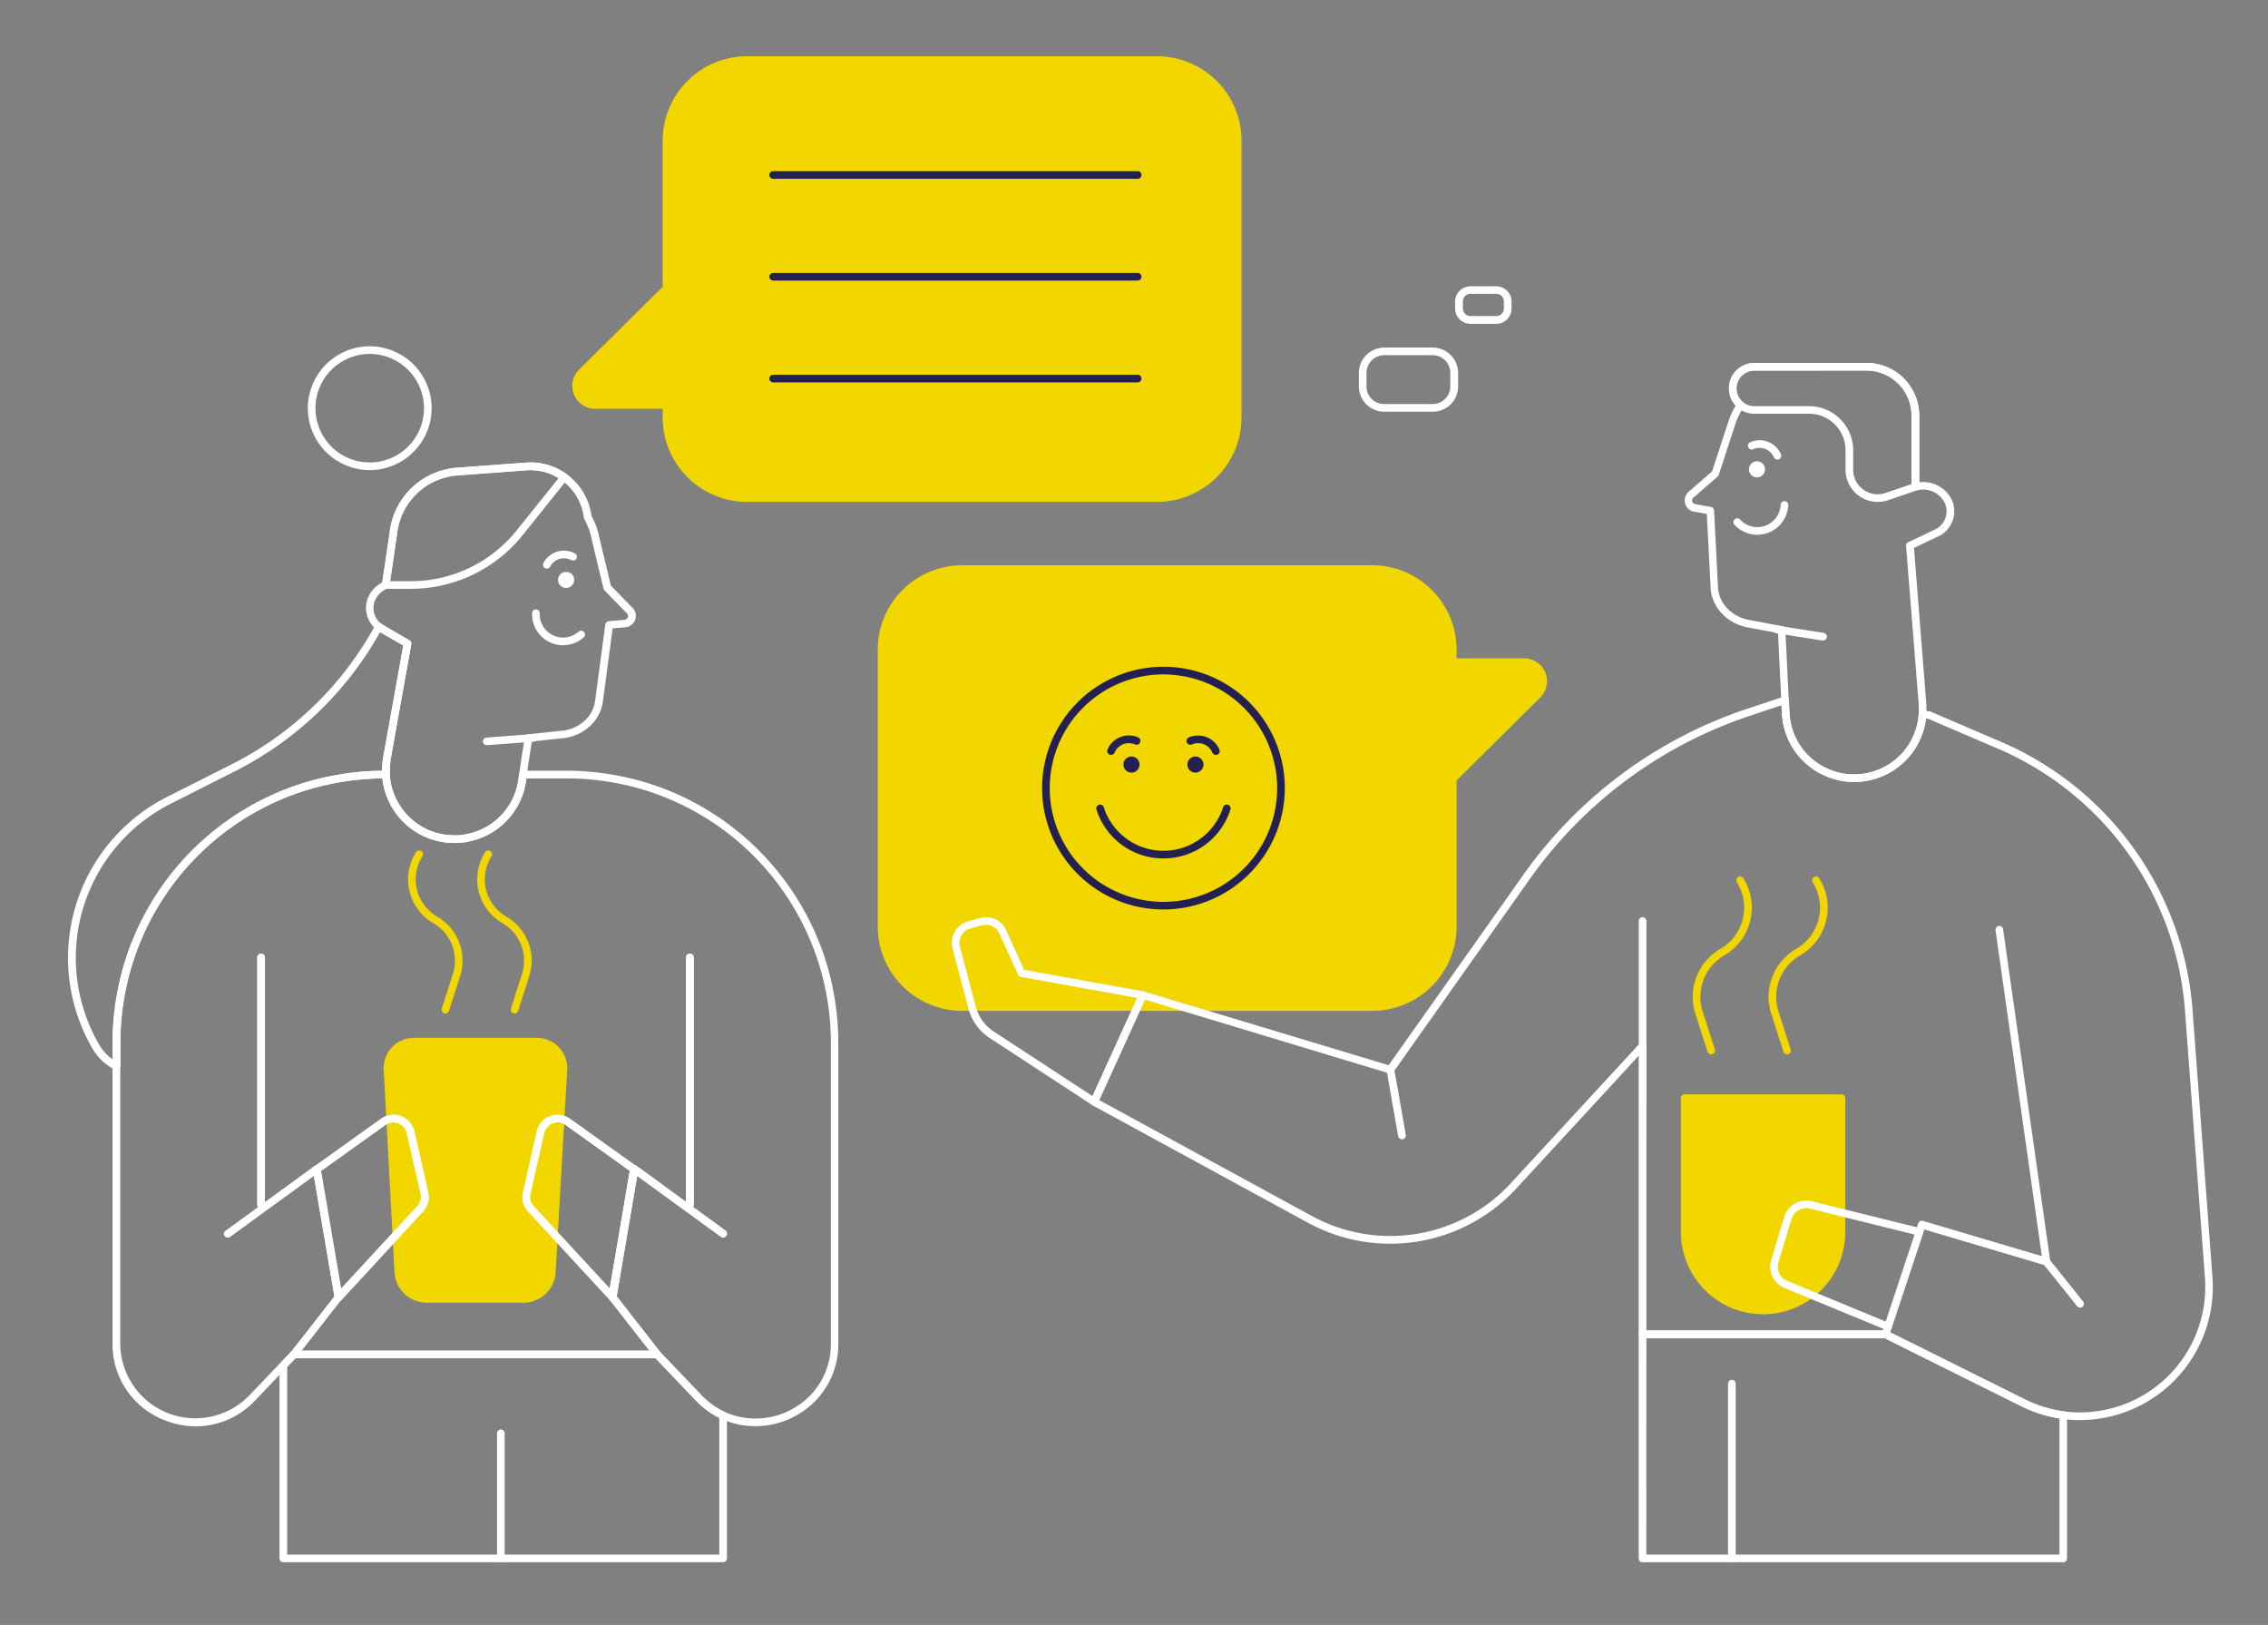 <svg xmlns="http://www.w3.org/2000/svg" viewBox="0 0 891.27 638.49"><rect x="0" y="0" width="891.27" height="638.49" fill="#808080" stroke="none"/><defs><style>.cls-1{fill:#f2d600;}.cls-2{fill:#fff;}.cls-3{fill:#242052;}</style></defs><g id="yellow_shapes" data-name="yellow shapes"><path class="cls-1" d="M486.39,55.26V164.05a31.65,31.65,0,0,1-31.65,31.65H293.55a31.65,31.65,0,0,1-31.65-31.65v-4.92H234a7.55,7.55,0,0,1-5.31-12.91l33.22-32.93v-58a31.65,31.65,0,0,1,31.65-31.65H454.74A31.65,31.65,0,0,1,486.39,55.26Z"/><path class="cls-1" d="M454.74,197.2H293.55a33.19,33.19,0,0,1-33.15-33.15v-3.42H234a9,9,0,0,1-6.36-15.47l32.77-32.49V55.26a33.19,33.19,0,0,1,33.15-33.15H454.74a33.19,33.19,0,0,1,33.15,33.15V164.05A33.19,33.19,0,0,1,454.74,197.2ZM293.55,25.11A30.19,30.19,0,0,0,263.4,55.26v58a1.52,1.52,0,0,1-.44,1.07l-33.22,32.93A6,6,0,0,0,234,157.63H261.9a1.5,1.5,0,0,1,1.5,1.5v4.92a30.18,30.18,0,0,0,30.15,30.15H454.74a30.18,30.18,0,0,0,30.15-30.15V55.26a30.18,30.18,0,0,0-30.15-30.15Z"/><path class="cls-1" d="M346.43,364.05V255.26a31.65,31.65,0,0,1,31.65-31.65H539.27a31.65,31.65,0,0,1,31.65,31.65v4.92h27.91a7.55,7.55,0,0,1,5.31,12.91L570.92,306v58a31.65,31.65,0,0,1-31.65,31.65H378.08A31.65,31.65,0,0,1,346.43,364.05Z"/><path class="cls-1" d="M539.27,397.2H378.08a33.19,33.19,0,0,1-33.15-33.15V255.26a33.19,33.19,0,0,1,33.15-33.15H539.27a33.19,33.19,0,0,1,33.15,33.15v3.42h26.41a9,9,0,0,1,6.36,15.48l-32.77,32.49v57.4A33.19,33.19,0,0,1,539.27,397.2ZM378.08,225.11a30.18,30.18,0,0,0-30.15,30.15V364.05a30.18,30.18,0,0,0,30.15,30.15H539.27a30.18,30.18,0,0,0,30.15-30.15V306a1.5,1.5,0,0,1,.44-1.06L603.08,272a6,6,0,0,0-4.25-10.35H570.92a1.5,1.5,0,0,1-1.5-1.5v-4.92a30.19,30.19,0,0,0-30.15-30.15Z"/><path class="cls-1" d="M692.85,514.92h0a30.8,30.8,0,0,1-30.79-30.8V431.49h61.59v52.63A30.8,30.8,0,0,1,692.85,514.92Z"/><path class="cls-1" d="M692.85,516.42a32.33,32.33,0,0,1-32.29-32.3V431.49a1.5,1.5,0,0,1,1.5-1.5h61.59a1.5,1.5,0,0,1,1.5,1.5v52.63A32.34,32.34,0,0,1,692.85,516.42ZM663.56,433v51.13a29.3,29.3,0,1,0,58.59,0V433Z"/><path class="cls-1" d="M162.69,409.33H211a10.42,10.42,0,0,1,10.4,11l-4.59,79.52a11.13,11.13,0,0,1-11.11,10.49h-38.1a11.14,11.14,0,0,1-11.12-10.54l-4.23-79.52A10.41,10.41,0,0,1,162.69,409.33Z"/><path class="cls-1" d="M205.74,511.86h-38.1a12.62,12.62,0,0,1-12.61-12l-4.24-79.52a11.92,11.92,0,0,1,11.9-12.55H211a11.92,11.92,0,0,1,11.9,12.6L218.35,500A12.64,12.64,0,0,1,205.74,511.86Zm-43.05-101a8.94,8.94,0,0,0-8.91,9.39L158,499.74a9.63,9.63,0,0,0,9.62,9.12h38.1a9.65,9.65,0,0,0,9.62-9.08l4.58-79.52a8.91,8.91,0,0,0-8.9-9.43Z"/></g><g id="yellow_lines" data-name="yellow lines"><path class="cls-1" d="M672.46,414.27a1.52,1.52,0,0,1-1.43-1l-4.81-15a21.82,21.82,0,0,1,9.84-25.43,18.7,18.7,0,0,0,6.5-26.14,1.5,1.5,0,0,1,2.54-1.6,21.69,21.69,0,0,1-7.55,30.34,18.8,18.8,0,0,0-8.47,21.91l4.81,15a1.5,1.5,0,0,1-1,1.89A1.47,1.47,0,0,1,672.46,414.27Z"/><path class="cls-1" d="M702.27,414.27a1.52,1.52,0,0,1-1.43-1l-4.81-15a21.83,21.83,0,0,1,9.83-25.43,18.69,18.69,0,0,0,6.51-26.14,1.5,1.5,0,0,1,2.54-1.6,21.69,21.69,0,0,1-7.55,30.34,18.79,18.79,0,0,0-8.47,21.91l4.81,15a1.51,1.51,0,0,1-1,1.89A1.47,1.47,0,0,1,702.27,414.27Z"/><path class="cls-1" d="M202.23,398.23a1.41,1.41,0,0,1-.45-.07,1.5,1.5,0,0,1-1-1.89l4.38-13.69a17,17,0,0,0-7.66-19.81,19.9,19.9,0,0,1-6.92-27.83,1.5,1.5,0,1,1,2.54,1.59A16.9,16.9,0,0,0,199,360.17a20,20,0,0,1,9,23.32l-4.39,13.7A1.5,1.5,0,0,1,202.23,398.23Z"/><path class="cls-1" d="M175.07,398.23a1.41,1.41,0,0,1-.45-.07,1.5,1.5,0,0,1-1-1.89L178,382.58a17,17,0,0,0-7.66-19.81,19.9,19.9,0,0,1-6.92-27.83,1.5,1.5,0,1,1,2.54,1.59,16.9,16.9,0,0,0,5.88,23.64,20,20,0,0,1,9,23.32l-4.39,13.7A1.5,1.5,0,0,1,175.07,398.23Z"/></g><g id="white_lines" data-name="white lines"><path class="cls-2" d="M563,161.77H543.94a9.94,9.94,0,0,1-9.93-9.92V146.5a10,10,0,0,1,9.93-9.93H563A10,10,0,0,1,573,146.5v5.35A9.94,9.94,0,0,1,563,161.77Zm-19.08-22.2A6.94,6.94,0,0,0,537,146.5v5.35a6.93,6.93,0,0,0,6.93,6.92H563a6.93,6.93,0,0,0,6.93-6.92V146.5a6.94,6.94,0,0,0-6.93-6.93Z"/><path class="cls-2" d="M588,127.24H577.84a6,6,0,0,1-6-6v-2.68a6,6,0,0,1,6-6.06H588a6,6,0,0,1,6,6.06v2.68A6,6,0,0,1,588,127.24Zm-10.13-11.79a3,3,0,0,0-3,3.06v2.68a3,3,0,0,0,3,3H588a3,3,0,0,0,3-3v-2.68a3,3,0,0,0-3-3.06Z"/></g><g id="man"><path class="cls-2" d="M690.57,210.12a12.13,12.13,0,0,1-8.88-3.85,1.5,1.5,0,1,1,2.18-2.05,9.19,9.19,0,0,0,15.88-5.87,1.5,1.5,0,1,1,3,.14,12.2,12.2,0,0,1-12.18,11.63Z"/><circle class="cls-2" cx="690.45" cy="184.41" r="3.17"/><path class="cls-2" d="M698.48,180.59a1.51,1.51,0,0,1-1.38-.9,6.13,6.13,0,0,0-8.05-3.2,1.5,1.5,0,1,1-1.19-2.75,9.12,9.12,0,0,1,12,4.76,1.5,1.5,0,0,1-.78,2A1.61,1.61,0,0,1,698.48,180.59Z"/><path class="cls-2" d="M716.31,251.67l-.23,0L698,248.81a1.5,1.5,0,1,1,.47-3l18.07,2.84a1.5,1.5,0,0,1-.24,3Z"/><path class="cls-2" d="M728.58,307.28c-.87,0-1.74,0-2.6-.12a28,28,0,0,1-5.86-1.2,28.31,28.31,0,0,1-19.78-24.45c-.05-.42-.09-.87-.11-1.33v-.32l-1.51-31.09-12-2.27c-8.14-1.52-14.1-8-14.49-15.64l-1.49-28.94-5-.87a4.47,4.47,0,0,1-2.16-7.78l9.23-8.06,6.68-20.39a28.72,28.72,0,0,1,2.6-5.45,10,10,0,0,1,7.33-16.76h44.14a20.71,20.71,0,0,1,20.68,20.68v26.17a13.56,13.56,0,0,1,2.63,0A12.48,12.48,0,0,1,767,196.35a11,11,0,0,1-4.87,14.23l-.08,0-9.9,4.71L757,276.56a4.45,4.45,0,0,1,0,.57,28.34,28.34,0,0,1-16.8,27.68,28.9,28.9,0,0,1-8.64,2.31C730.6,307.22,729.59,307.28,728.58,307.28ZM689.37,145.61A7,7,0,0,0,684.93,158a1.5,1.5,0,0,1,.29,2,25.91,25.91,0,0,0-3,5.82l-6.78,20.75a1.51,1.51,0,0,1-.44.66l-9.55,8.33a1.46,1.46,0,0,0-.45,1.52,1.41,1.41,0,0,0,1.15,1l6.19,1.09a1.5,1.5,0,0,1,1.24,1.4l1.55,30.13c.32,6.29,5.27,11.57,12.05,12.84l13.2,2.49a1.5,1.5,0,0,1,1.22,1.4l1.58,32.62q0,.56.09,1.14A25.33,25.33,0,0,0,721,303.1a24.9,24.9,0,0,0,5.23,1.07,26,26,0,0,0,12.78-2.1,25.36,25.36,0,0,0,15-21.45,24,24,0,0,0,0-3.39,1.63,1.63,0,0,0,0-.36l-.07-1-4.9-61.35a1.48,1.48,0,0,1,.85-1.47l10.78-5.13a7.9,7.9,0,0,0,3.57-10.31,9.46,9.46,0,0,0-7.71-5.2,10,10,0,0,0-3.47.29,1.5,1.5,0,0,1-1.89-1.45v-28a17.7,17.7,0,0,0-17.68-17.68Zm72,63.65h0Z"/><path class="cls-2" d="M817.48,558a51.07,51.07,0,0,1-6.85-.46h0a52.61,52.61,0,0,1-16.49-5.09l-53.55-26.67H645.47a1.5,1.5,0,0,1-1.5-1.5V414.83l-48,52.05a67.43,67.43,0,0,1-82,13.55l-84.76-46.18a1.5,1.5,0,0,1-.64-1.94l19.09-41.95a1.49,1.49,0,0,1,1.79-.81l96.25,29,52.67-74.43a175.85,175.85,0,0,1,88.13-65.59L701,273.72a1.5,1.5,0,0,1,2,1.35l.24,5q0,.56.09,1.14A25.33,25.33,0,0,0,721,303.1a24.9,24.9,0,0,0,5.23,1.07,26,26,0,0,0,12.78-2.1,25.36,25.36,0,0,0,15-21.45,1.54,1.54,0,0,1,.54-1.05,1.5,1.5,0,0,1,1.12-.34l2.56.27a2.09,2.09,0,0,1,.43.11l27.41,11.75a124.82,124.82,0,0,1,75.57,105.8l7.8,104.66a52.32,52.32,0,0,1-52,56.17ZM647,522.77h94a1.57,1.57,0,0,1,.67.16l53.87,26.82A49.53,49.53,0,0,0,811,554.56h0A49.29,49.29,0,0,0,866.48,502l-7.81-104.66a121.81,121.81,0,0,0-73.75-103.26l-27.2-11.66-.83-.09a28.36,28.36,0,0,1-16.64,22.44,28.9,28.9,0,0,1-8.64,2.31,29.42,29.42,0,0,1-5.63,0,28,28,0,0,1-5.86-1.2,28.31,28.31,0,0,1-19.78-24.45c-.05-.42-.09-.87-.11-1.33l-.14-3-12.56,4.21a172.91,172.91,0,0,0-86.64,64.48L547.6,421.2a1.52,1.52,0,0,1-1.66.57l-96-29-18,39.48,83.54,45.52a64.45,64.45,0,0,0,78.34-12.95L644.37,410a1.48,1.48,0,0,1,1.65-.38,1.5,1.5,0,0,1,1,1.39Z"/><path class="cls-2" d="M550.92,447.66a1.5,1.5,0,0,1-1.48-1.24l-4.54-25.83a1.5,1.5,0,0,1,3-.52l4.55,25.84a1.5,1.5,0,0,1-1.22,1.73A1.14,1.14,0,0,1,550.92,447.66Z"/><path class="cls-2" d="M804.21,497.26a1.59,1.59,0,0,1-.43-.06L756.2,483.09l-.47,1.39a1.5,1.5,0,1,1-2.84-1l.92-2.76a1.49,1.49,0,0,1,1.85-1l46.74,13.86L784.2,365.54a1.49,1.49,0,0,1,1.27-1.69,1.51,1.51,0,0,1,1.7,1.27L805.7,495.55a1.5,1.5,0,0,1-1.49,1.71Z"/><path class="cls-2" d="M740.94,525.77a1.48,1.48,0,0,1-1.42-2l1-3a1.5,1.5,0,1,1,2.84,1l-1,3A1.48,1.48,0,0,1,740.94,525.77Z"/><path class="cls-2" d="M817.46,513.81a1.52,1.52,0,0,1-1.18-.56L803,496.7a1.5,1.5,0,0,1,2.35-1.88l13.24,16.56a1.49,1.49,0,0,1-.24,2.1A1.43,1.43,0,0,1,817.46,513.81Z"/><path class="cls-2" d="M810.83,613.84H645.47a1.5,1.5,0,0,1-1.5-1.5V524.27a1.5,1.5,0,0,1,1.5-1.5h95.47a1.57,1.57,0,0,1,.67.16l53.87,26.82A49.53,49.53,0,0,0,811,554.56a1.5,1.5,0,0,1,1.3,1.48v56.3A1.5,1.5,0,0,1,810.83,613.84Zm-163.86-3H809.33v-53.5a52.78,52.78,0,0,1-15.19-4.9l-53.55-26.67H647Z"/><path class="cls-2" d="M741.94,522.76a1.41,1.41,0,0,1-.57-.11l-40.18-16.6a9,9,0,0,1-5.14-11l5.05-16.77A9.13,9.13,0,0,1,712,472l42.66,10.58a1.46,1.46,0,0,1,1,.73,1.44,1.44,0,0,1,.11,1.2l-12.37,37.26a1.46,1.46,0,0,1-1.42,1ZM709.85,474.7a6.16,6.16,0,0,0-5.87,4.43l-5.05,16.78a6,6,0,0,0,3.4,7.37l38.7,16,11.35-34.19-41.09-10.19A6,6,0,0,0,709.85,474.7Z"/><path class="cls-2" d="M680.58,613.84a1.5,1.5,0,0,1-1.5-1.5V543.69a1.5,1.5,0,0,1,3,0v68.65A1.5,1.5,0,0,1,680.58,613.84Z"/><path class="cls-2" d="M430,434.43a1.51,1.51,0,0,1-.82-.24l-40.29-26.36a19.82,19.82,0,0,1-8.32-11.53l-6.25-23.6A8.82,8.82,0,0,1,380.48,362l4.63-1.28a8.77,8.77,0,0,1,10.35,4.86l7,15.49,46.89,8.47a1.5,1.5,0,0,1,1.1,2.09l-19.09,41.95a1.51,1.51,0,0,1-1.37.88Zm-42.53-71.06a5.6,5.6,0,0,0-1.56.22l-4.63,1.27a5.81,5.81,0,0,0-4.06,7.07l6.25,23.61a16.83,16.83,0,0,0,7.06,9.78l38.83,25.4,17.57-38.6-45.77-8.27a1.49,1.49,0,0,1-1.09-.86l-7.34-16.21A5.78,5.78,0,0,0,387.47,363.37Z"/><path class="cls-2" d="M737.83,197.21a12.64,12.64,0,0,1-12.57-12.62V176.9a14.35,14.35,0,0,0-14.33-14.33H689.37a10,10,0,0,1-6.24-2.19l-.12-.09a10,10,0,0,1,6.36-17.68h44.14a20.71,20.71,0,0,1,20.68,20.68v28a1.51,1.51,0,0,1-1,1.42l-11.24,3.84A12.69,12.69,0,0,1,737.83,197.21ZM684.93,158a6.92,6.92,0,0,0,4.44,1.59h21.56a17.36,17.36,0,0,1,17.33,17.33v7.69a9.6,9.6,0,0,0,12.7,9.09l10.23-3.49v-26.9a17.7,17.7,0,0,0-17.68-17.68H689.37a7,7,0,0,0-4.53,12.3Zm67.76,33.28h0Z"/><path class="cls-2" d="M645.47,412.48A1.5,1.5,0,0,1,644,411v-49.1a1.5,1.5,0,0,1,3,0V411A1.5,1.5,0,0,1,645.47,412.48Z"/></g><g id="woman"><path class="cls-2" d="M77,560.44A33.22,33.22,0,0,1,64.59,558a31.94,31.94,0,0,1-20.37-30.14V409.73a106,106,0,0,1,2.5-22.93c.36-1.68.72-3.19,1.1-4.63a107.89,107.89,0,0,1,4-12.14c.2-.52.42-1,.65-1.57a106.78,106.78,0,0,1,66.08-60.59c3.07-.95,5.89-1.71,8.64-2.32A107.13,107.13,0,0,1,145.3,303c1.91-.1,3.86-.16,5.8-.16h.55a1.51,1.51,0,0,1,1.5,1.44l0,.58a25.26,25.26,0,0,0,2.27,8.57,25.29,25.29,0,0,0,18.4,14.34,28.78,28.78,0,0,0,5,.45,24.61,24.61,0,0,0,5.28-.64,25.31,25.31,0,0,0,19.43-20.35c.1-.43.15-.81.2-1.18l.24-1.9a1.51,1.51,0,0,1,1.49-1.31h17.1c2,0,3.86,0,5.8.16a107,107,0,0,1,18.11,2.54c2.75.61,5.56,1.37,8.6,2.32a106.78,106.78,0,0,1,66.11,60.61l.14.33c.17.41.35.82.51,1.23a111,111,0,0,1,4,12.12c.39,1.47.75,3,1.11,4.65a106.57,106.57,0,0,1,2.49,22.92V527.87a31.77,31.77,0,0,1-14.8,27.27,32.87,32.87,0,0,1-31.17,2.39,33.23,33.23,0,0,1-10-7.2l-15.9-16.63H116.09L100.2,550.33A32,32,0,0,1,77,560.44Zm73.31-254.58c-1.61,0-3.23.06-4.81.14a104.71,104.71,0,0,0-17.58,2.48c-2.68.59-5.42,1.33-8.39,2.26a103.78,103.78,0,0,0-64.24,58.9c-.22.51-.42,1-.61,1.49a103.39,103.39,0,0,0-3.92,11.81c-.37,1.39-.72,2.86-1.07,4.5a103.4,103.4,0,0,0-2.43,22.29V527.87A29.5,29.5,0,0,0,98,548.26l16.27-17,.09-.1a1.5,1.5,0,0,1,1.06-.44H258.28a1.5,1.5,0,0,1,1.06.44l.1.1,16.26,17a30.15,30.15,0,0,0,9.1,6.54,29.83,29.83,0,0,0,28.29-2.19,28.82,28.82,0,0,0,13.42-24.74V409.73a103.87,103.87,0,0,0-2.42-22.28c-.35-1.63-.7-3.1-1.08-4.51a107.3,107.3,0,0,0-3.91-11.8c-.16-.4-.32-.78-.48-1.16l-.14-.34a103.83,103.83,0,0,0-64.26-58.91c-2.94-.92-5.68-1.66-8.35-2.25A104.47,104.47,0,0,0,228.26,306c-1.88-.1-3.73-.15-5.64-.15H206.84l-.07.56c-.07.51-.14,1-.23,1.41a28.31,28.31,0,0,1-21.71,22.7,27.65,27.65,0,0,1-5.92.71,29.72,29.72,0,0,1-5.61-.5,28.3,28.3,0,0,1-20.57-16A27.69,27.69,0,0,1,150.27,305.86Z"/><path class="cls-2" d="M221.25,253.52a12.32,12.32,0,0,1-5.15-1.14,12.17,12.17,0,0,1-7-11.48,1.48,1.48,0,0,1,1.55-1.45,1.5,1.5,0,0,1,1.45,1.55,9.19,9.19,0,0,0,15.35,7.14,1.5,1.5,0,0,1,2,2.23A12.17,12.17,0,0,1,221.25,253.52Z"/><circle class="cls-2" cx="222.47" cy="227.86" r="3.17"/><path class="cls-2" d="M214.89,223.41a1.51,1.51,0,0,1-1.32-2.21,9.13,9.13,0,0,1,12.35-3.76,1.5,1.5,0,0,1-1.41,2.65,6.12,6.12,0,0,0-8.29,2.52A1.5,1.5,0,0,1,214.89,223.41Z"/><path class="cls-2" d="M191.33,292.8a1.5,1.5,0,0,1-.1-3l18.24-1.36a1.5,1.5,0,0,1,1.6,1.39,1.48,1.48,0,0,1-1.38,1.6l-18.24,1.36Z"/><path class="cls-2" d="M178.74,331.23a29.59,29.59,0,0,1-5.44-.5,28.3,28.3,0,0,1-20.57-16,28,28,0,0,1-2.53-9.57c0-.23,0-.47,0-.71,0-.69-.06-1.34-.05-2a27.29,27.29,0,0,1,.29-3.72,4.71,4.71,0,0,1,.09-.58l.13-.84,7.85-43.67L149,248.16l-.09-.06a11,11,0,0,1-1-.77,10.8,10.8,0,0,1-2.66-13.78,12,12,0,0,1,5-4.7l3-20.45a28.72,28.72,0,0,1,26.47-24.63l27-2a24.17,24.17,0,0,1,25.72,20.92,29.17,29.17,0,0,1,2.61,6.5l5,20.9,8.56,8.79a4.48,4.48,0,0,1-2.8,7.58l-5.05.46-3.84,28.71c-1,7.63-7.47,13.56-15.72,14.42L209,291.33l-1.57,10.21-.63,4.87c-.07.51-.14,1-.23,1.41a28.31,28.31,0,0,1-21.71,22.7,27.65,27.65,0,0,1-5.92.71Zm-28.2-85.64,10.33,6a1.49,1.49,0,0,1,.73,1.56l-8.17,45.53,0,.16a.55.55,0,0,0,0,.18s0,.08,0,.11a25.23,25.23,0,0,0-.26,3.37c0,.56,0,1.13.05,1.77,0,.22,0,.41,0,.61a25.26,25.26,0,0,0,2.27,8.57,25.29,25.29,0,0,0,18.4,14.34,28.78,28.78,0,0,0,5,.45,24.61,24.61,0,0,0,5.28-.64,25.31,25.31,0,0,0,19.43-20.35c.1-.43.15-.81.2-1.18l.24-1.9.4-3,1.75-11.38a1.5,1.5,0,0,1,1.32-1.27l13.36-1.4c6.86-.71,12.23-5.57,13-11.82l4-29.91a1.51,1.51,0,0,1,1.35-1.29l6.24-.57h0a1.48,1.48,0,0,0,.92-2.5l-8.84-9.08a1.48,1.48,0,0,1-.39-.7l-5.08-21.27a26.55,26.55,0,0,0-2.38-5.89,1.41,1.41,0,0,1-.26-.67,21.17,21.17,0,0,0-22.56-18.6l-27,2a25.76,25.76,0,0,0-23.73,22.07l-3.12,21.26a1.49,1.49,0,0,1-.9,1.17,8.94,8.94,0,0,0-4.35,3.77,7.85,7.85,0,0,0,2,10A7.34,7.34,0,0,0,150.54,245.59Z"/><path class="cls-2" d="M161.28,231.37H151.6a1.5,1.5,0,0,1-1.14-.52,1.53,1.53,0,0,1-.35-1.2l3.12-21.26a28.72,28.72,0,0,1,26.48-24.62l27-2a24.11,24.11,0,0,1,15.91,4.51,1.44,1.44,0,0,1,.61,1,1.47,1.47,0,0,1-.32,1.14l-17.42,21.72A56.39,56.39,0,0,1,161.28,231.37Zm-7.95-3h7.95a53.42,53.42,0,0,0,41.87-20.09l16.39-20.44a21.18,21.18,0,0,0-12.61-3.07l-27,2a25.75,25.75,0,0,0-23.73,22.07Z"/><path class="cls-2" d="M102.61,474.86a1.5,1.5,0,0,1-1.5-1.5V376.2a1.5,1.5,0,0,1,3,0v97.16A1.5,1.5,0,0,1,102.61,474.86Z"/><path class="cls-2" d="M133,511.29a1.52,1.52,0,0,1-.42-.06,1.5,1.5,0,0,1-1.06-1.19l-8.56-50.26a1.5,1.5,0,0,1,.61-1.47l26.22-18.73a8.38,8.38,0,0,1,13.05,5l5.43,23.88a8.38,8.38,0,0,1-2,7.55l-32.14,34.84A1.51,1.51,0,0,1,133,511.29ZM126,460.2l7.89,46.33L164,473.93h0a5.39,5.39,0,0,0,1.29-4.84l-5.43-23.89a5.38,5.38,0,0,0-8.38-3.18Z"/><path class="cls-2" d="M115.44,533.71a1.47,1.47,0,0,1-.92-.32,1.5,1.5,0,0,1-.26-2.1l17.3-22.16-8-47.23L90.44,486a1.5,1.5,0,1,1-1.77-2.42l35-25.49a1.49,1.49,0,0,1,2.36,1l8.56,50.27a1.49,1.49,0,0,1-.29,1.17l-17.71,22.68A1.51,1.51,0,0,1,115.44,533.71Z"/><path class="cls-2" d="M102.61,474.86a1.5,1.5,0,0,1-1.5-1.5V376.2a1.5,1.5,0,0,1,3,0v97.16A1.5,1.5,0,0,1,102.61,474.86Z"/><path class="cls-2" d="M271.12,474.86a1.5,1.5,0,0,1-1.5-1.5V376.2a1.5,1.5,0,1,1,3,0v97.16A1.5,1.5,0,0,1,271.12,474.86Z"/><path class="cls-2" d="M240.76,511.29a1.51,1.51,0,0,1-1.1-.48L207.52,476a8.38,8.38,0,0,1-2-7.55l5.43-23.88a8.38,8.38,0,0,1,13-5l26.22,18.73a1.5,1.5,0,0,1,.61,1.47L242.24,510a1.48,1.48,0,0,1-1.05,1.19A1.54,1.54,0,0,1,240.76,511.29ZM219.13,441a5.45,5.45,0,0,0-5.27,4.2l-5.43,23.89a5.39,5.39,0,0,0,1.29,4.84h0l30.08,32.6,7.89-46.33L222.24,442A5.35,5.35,0,0,0,219.13,441Z"/><path class="cls-2" d="M258.28,533.71a1.51,1.51,0,0,1-1.18-.58l-17.71-22.68a1.49,1.49,0,0,1-.29-1.17L247.66,459a1.49,1.49,0,0,1,2.36-1l35,25.49a1.5,1.5,0,1,1-1.77,2.42L250.21,461.9l-8.05,47.23,17.31,22.16a1.5,1.5,0,0,1-.26,2.1A1.48,1.48,0,0,1,258.28,533.71Z"/><path class="cls-2" d="M271.12,474.86a1.5,1.5,0,0,1-1.5-1.5V376.2a1.5,1.5,0,1,1,3,0v97.16A1.5,1.5,0,0,1,271.12,474.86Z"/><path class="cls-2" d="M258.28,533.71a1.51,1.51,0,0,1-1.18-.58l-17.71-22.68a1.49,1.49,0,0,1-.29-1.17L247.66,459a1.49,1.49,0,0,1,2.36-1l35,25.49a1.5,1.5,0,1,1-1.77,2.42L250.21,461.9l-8.05,47.23,17.31,22.16a1.5,1.5,0,0,1-.26,2.1A1.48,1.48,0,0,1,258.28,533.71Z"/><path class="cls-2" d="M133,511.29a1.52,1.52,0,0,1-.42-.06,1.5,1.5,0,0,1-1.06-1.19l-8.56-50.26a1.5,1.5,0,0,1,.61-1.47l26.22-18.73a8.38,8.38,0,0,1,13.05,5l5.43,23.88a8.38,8.38,0,0,1-2,7.55l-32.14,34.84A1.51,1.51,0,0,1,133,511.29ZM126,460.2l7.89,46.33L164,473.93h0a5.39,5.39,0,0,0,1.29-4.84l-5.43-23.89a5.38,5.38,0,0,0-8.38-3.18Z"/><path class="cls-2" d="M240.76,511.29a1.51,1.51,0,0,1-1.1-.48L207.52,476a8.38,8.38,0,0,1-2-7.55l5.43-23.88a8.38,8.38,0,0,1,13-5l26.22,18.73a1.5,1.5,0,0,1,.61,1.47L242.24,510a1.48,1.48,0,0,1-1.05,1.19A1.54,1.54,0,0,1,240.76,511.29ZM219.13,441a5.45,5.45,0,0,0-5.27,4.2l-5.43,23.89a5.39,5.39,0,0,0,1.29,4.84h0l30.08,32.6,7.89-46.33L222.24,442A5.35,5.35,0,0,0,219.13,441Z"/><path class="cls-2" d="M45.72,420.38a1.52,1.52,0,0,1-.66-.15,20.66,20.66,0,0,1-8.71-8.2,70.85,70.85,0,0,1,29.24-98.86L91,300.34a131.84,131.84,0,0,0,56.57-54.86,1.52,1.52,0,0,1,1.05-.76,1.46,1.46,0,0,1,1.25.34,7.71,7.71,0,0,0,.71.53l10.33,6a1.49,1.49,0,0,1,.73,1.56l-8.17,45.53,0,.16a.55.55,0,0,0,0,.18s0,.08,0,.11a25.23,25.23,0,0,0-.26,3.37c0,.56,0,1.13.05,1.77a1.54,1.54,0,0,1-.4,1.12,1.52,1.52,0,0,1-1.1.47h-.55c-1.88,0-3.78,0-5.64.15a104.71,104.71,0,0,0-17.58,2.48c-2.68.59-5.42,1.33-8.39,2.26a103.78,103.78,0,0,0-64.24,58.9c-.22.51-.42,1-.61,1.49a103.39,103.39,0,0,0-3.92,11.81c-.37,1.39-.72,2.86-1.07,4.5a103.4,103.4,0,0,0-2.43,22.29v9.15a1.52,1.52,0,0,1-.71,1.28A1.47,1.47,0,0,1,45.72,420.38Zm103.64-172a134.9,134.9,0,0,1-57,54.65L67,315.85a67.85,67.85,0,0,0-28,94.67,17.89,17.89,0,0,0,5.28,5.75v-6.54a106,106,0,0,1,2.5-22.93c.36-1.68.72-3.19,1.1-4.63a107.89,107.89,0,0,1,4-12.14c.2-.52.42-1,.65-1.57a106.78,106.78,0,0,1,66.08-60.59c3.07-.95,5.89-1.71,8.64-2.32A107.13,107.13,0,0,1,145.3,303c1.58-.09,3.19-.14,4.8-.15v-.41a27.29,27.29,0,0,1,.29-3.72,4.71,4.71,0,0,1,.09-.58l.13-.84,7.85-43.67Z"/><path class="cls-2" d="M145.3,184.71a24.32,24.32,0,1,1,24.32-24.32A24.35,24.35,0,0,1,145.3,184.71Zm0-45.64a21.32,21.32,0,1,0,21.32,21.32A21.35,21.35,0,0,0,145.3,139.07Z"/><path class="cls-2" d="M284.17,613.84H111.35a1.5,1.5,0,0,1-1.5-1.5V536.48a1.49,1.49,0,0,1,.42-1l4-4.21.09-.1a1.5,1.5,0,0,1,1.06-.44H258.28a1.5,1.5,0,0,1,1.06.44l.1.1,16.26,17a30.15,30.15,0,0,0,9.1,6.54,1.51,1.51,0,0,1,.87,1.36v56.18A1.5,1.5,0,0,1,284.17,613.84Zm-171.32-3H282.67V557.11a33.28,33.28,0,0,1-9.13-6.78l-15.9-16.63H116.09l-3.24,3.39Z"/><path class="cls-2" d="M196.83,613.84a1.5,1.5,0,0,1-1.5-1.5V563.18a1.5,1.5,0,0,1,3,0v49.16A1.5,1.5,0,0,1,196.83,613.84Z"/></g><g id="blue_lines" data-name="blue lines"><path class="cls-3" d="M447.07,70.25H303.85a1.5,1.5,0,0,1,0-3H447.07a1.5,1.5,0,0,1,0,3Z"/><path class="cls-3" d="M447.07,110.25H303.85a1.5,1.5,0,0,1,0-3H447.07a1.5,1.5,0,0,1,0,3Z"/><path class="cls-3" d="M447.07,150.25H303.85a1.5,1.5,0,0,1,0-3H447.07a1.5,1.5,0,0,1,0,3Z"/><path class="cls-3" d="M457.21,357.36a47.69,47.69,0,1,1,47.69-47.69A47.74,47.74,0,0,1,457.21,357.36Zm0-92.37a44.69,44.69,0,1,0,44.69,44.68A44.73,44.73,0,0,0,457.21,265Z"/><path class="cls-3" d="M457.21,337.3a27.54,27.54,0,0,1-26.31-19.19,1.5,1.5,0,0,1,2.86-.91,24.63,24.63,0,0,0,46.9,0,1.5,1.5,0,0,1,2.86.91A27.54,27.54,0,0,1,457.21,337.3Z"/><path class="cls-3" d="M477.81,296.61a1.51,1.51,0,0,1-1.38-.91,6.12,6.12,0,0,0-8.05-3.19,1.5,1.5,0,1,1-1.19-2.76,9.15,9.15,0,0,1,12,4.76,1.5,1.5,0,0,1-.78,2A1.44,1.44,0,0,1,477.81,296.61Z"/><path class="cls-3" d="M436.61,296.61a1.44,1.44,0,0,1-.6-.13,1.5,1.5,0,0,1-.78-2,9.15,9.15,0,0,1,12-4.76,1.52,1.52,0,0,1,.79,2,1.5,1.5,0,0,1-2,.78A6.12,6.12,0,0,0,438,295.7,1.51,1.51,0,0,1,436.61,296.61Z"/><circle class="cls-3" cx="469.78" cy="300.42" r="3.17"/><circle class="cls-3" cx="444.64" cy="300.42" r="3.17"/></g></svg>